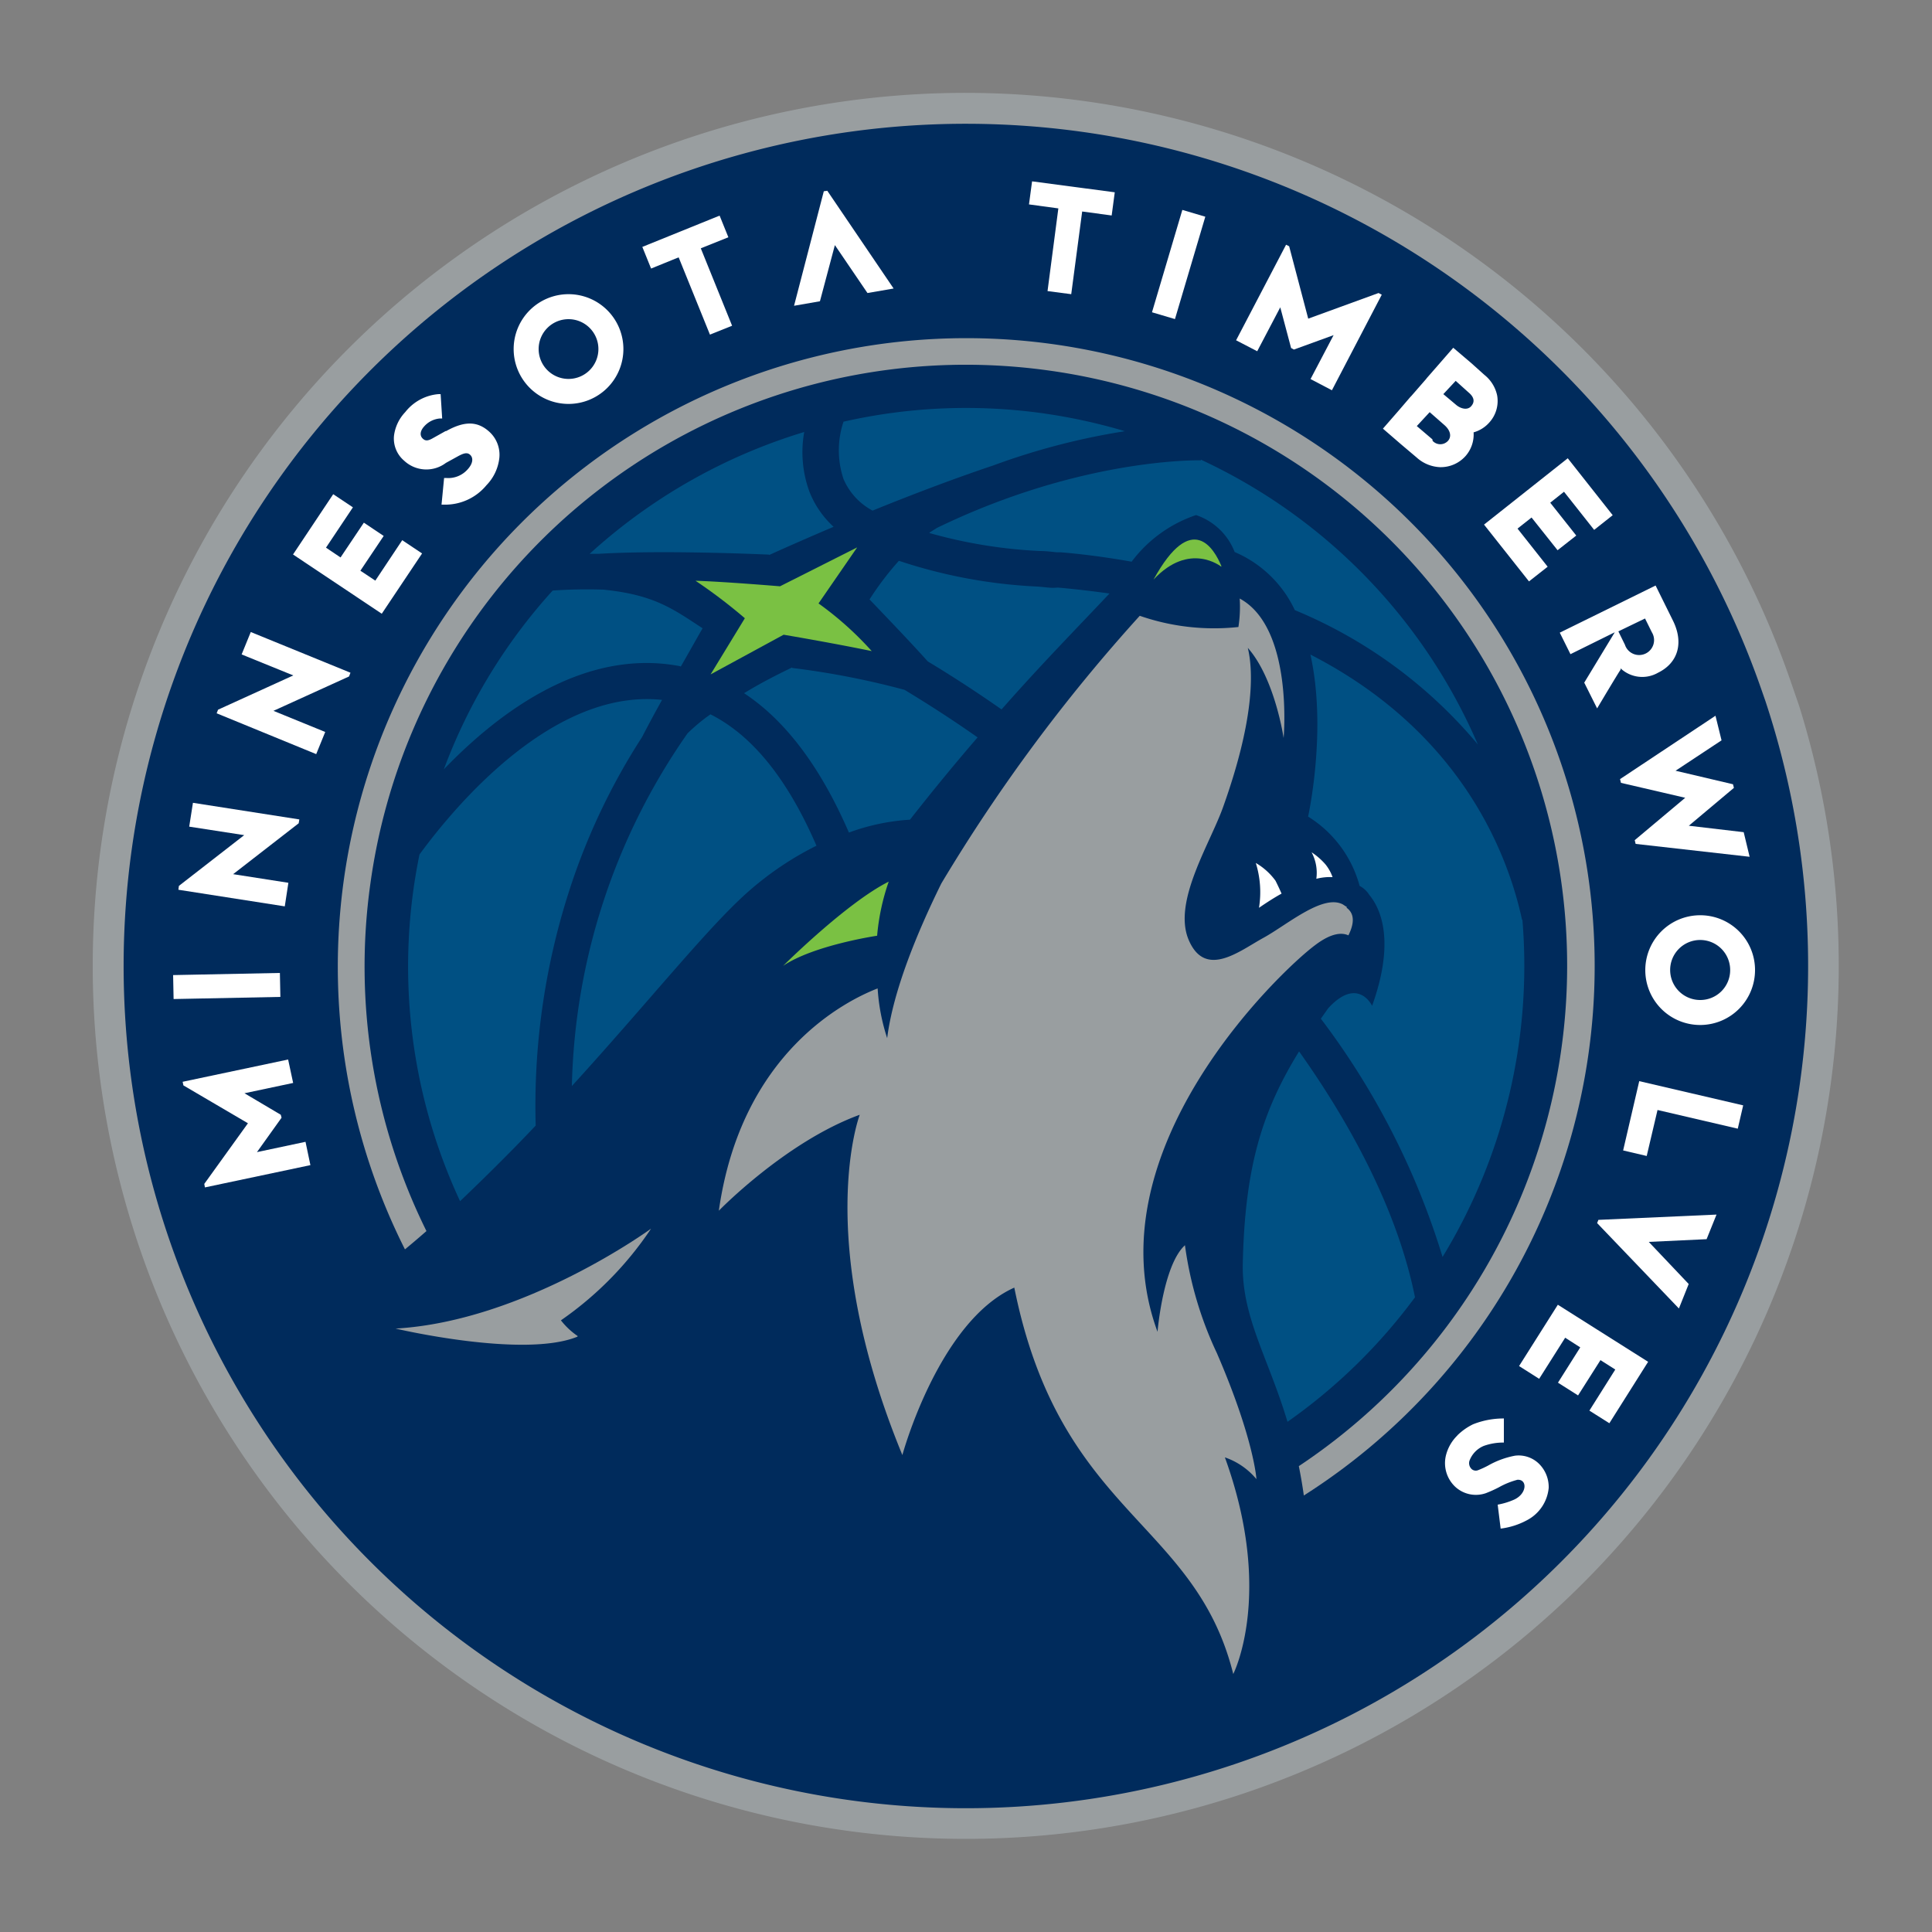 <svg id="Layer_1" data-name="Layer 1" xmlns="http://www.w3.org/2000/svg" viewBox="0 0 150 150"><rect x="0" y="0" width="150" height="150" fill="#808080" stroke="none"/><defs><style>.cls-1{fill:#999ea0;}.cls-2{fill:#002b5c;}.cls-3{fill:#005083;}.cls-4{fill:#7ac143;}.cls-5{fill:#fff;}</style></defs><title>Artboard 1 copy 16</title><path class="cls-1" d="M139.68,54.79l0,0-.69-2A67.84,67.84,0,0,0,75,7.21h0a67.78,67.78,0,1,0,64.68,47.58"/><path class="cls-2" d="M75,140.39a65.39,65.39,0,1,1,61.76-86.84l.31.89h0A65.4,65.4,0,0,1,75,140.39"/><path class="cls-3" d="M81.78,45.64c-.36,0-.78-.07-1.24-.1a39.76,39.76,0,0,1-10.75-2,23.05,23.05,0,0,0-2.28,3c1.17,1.22,3.41,3.56,4.52,4.81,1.91,1.15,3.83,2.4,5.73,3.73,3-3.41,5.72-6.18,8.38-9-1.29-.18-2.63-.34-4-.46Z"/><path class="cls-3" d="M53.4,56.91a49.61,49.61,0,0,0-9,27.41C49.81,78.39,54.24,72.9,57.26,70a24.45,24.45,0,0,1,6.13-4.34c-2-4.62-4.65-8.4-8.23-10.2a13.92,13.92,0,0,0-1.76,1.46"/><path class="cls-3" d="M67.73,39.65c3-1.22,6.25-2.46,9.38-3.51a53.48,53.48,0,0,1,10.22-2.66l-.22-.07a43.75,43.75,0,0,0-5.85-1.28,43,43,0,0,0-15.77.61,7,7,0,0,0,0,4.45,5,5,0,0,0,2.27,2.46"/><path class="cls-3" d="M61.5,51.82c-1.18.57-2.48,1.23-3.73,2,3.52,2.32,6.15,6.23,8.14,10.82a16.6,16.6,0,0,1,4.74-1c1.88-2.4,3.62-4.5,5.25-6.39-1.88-1.32-3.78-2.55-5.67-3.69a62.76,62.76,0,0,0-8.73-1.7"/><path class="cls-3" d="M72.18,41.39a38.05,38.05,0,0,0,8.55,1.39c.49,0,.93.06,1.31.1l.31,0c1.36.11,3.27.33,5.51.73a10.39,10.39,0,0,1,5-3.62,4.89,4.89,0,0,1,3,2.87,9.1,9.1,0,0,1,4.67,4.51,36.9,36.9,0,0,1,14.21,10.43,43.24,43.24,0,0,0-21.5-22.11v.05c-.12,0-9.23-.22-20.5,5.25l-.59.37"/><path class="cls-3" d="M118.17,71.41c-1.11-5.14-4.74-14.6-16.43-20.59,1.31,5.89-.18,12.58-.18,12.58a9.11,9.11,0,0,1,4,5.38,2,2,0,0,1,.76.71c.9,1.09,2,3.62.21,8.6,0,0-1.09-2.32-3.4.18l-.58.82A59.15,59.15,0,0,1,112,97.59a43.43,43.43,0,0,0,6.2-26.18"/><path class="cls-3" d="M41.59,87.37A54.43,54.43,0,0,1,44.1,69.45a50.45,50.45,0,0,1,5.76-12.24c.33-.65.88-1.68,1.54-2.87-8.34-.89-15.9,8-18.83,12a43.17,43.17,0,0,0,3.15,26.92c2-1.91,4-3.89,5.87-5.87"/><path class="cls-3" d="M96.49,98.11c-.09,4.15,2,7.35,3.47,12.28a43,43,0,0,0,9.9-9.67c-1.25-6.2-4.5-12.75-9-19.09-2.83,4.59-4.21,8.91-4.37,16.48"/><path class="cls-3" d="M59.72,43.09c1.41-.64,3.12-1.39,5-2.19a7.33,7.33,0,0,1-1.87-2.71,8.9,8.9,0,0,1-.41-4.65A43.4,43.4,0,0,0,45.78,43h.67c4.1-.25,9.94-.08,13.27.06"/><path class="cls-3" d="M52.84,51.78c.58-1,1.17-2.07,1.71-3-2.3-1.5-3.74-2.6-7.7-3a38.71,38.71,0,0,0-3.94.07,42.94,42.94,0,0,0-8.45,13.88c4.4-4.57,11-9.43,18.38-8"/><path class="cls-4" d="M66.55,42.5l-3,4.35a25.49,25.49,0,0,1,4.13,3.7c-3.26-.67-6.84-1.27-6.84-1.27l-5.67,3.08L57.83,48A40.75,40.75,0,0,0,54,45.09c2.26.07,6.56.43,6.56.43Z"/><path class="cls-4" d="M69,68.45a17.19,17.19,0,0,0-.9,4.2s-4.93.73-7.3,2.34c0,0,4.92-4.9,8.2-6.54"/><path class="cls-5" d="M102.2,68.23a4.25,4.25,0,0,1,1.26-.13,3.35,3.35,0,0,0-.56-1,5.26,5.26,0,0,0-1.07-.93,3.39,3.39,0,0,1,.37,2.06"/><path class="cls-5" d="M97.75,70.48c.64-.44,1.22-.81,1.75-1.1-.1-.23-.25-.56-.47-1A5,5,0,0,0,97.5,67a7.62,7.62,0,0,1,.25,3.47"/><path class="cls-1" d="M44.83,103.78c-4.19,1.71-14.12-.63-14.12-.63,10-.57,19.84-7.76,19.84-7.76l0,0a26.61,26.61,0,0,1-7,7.12,5.72,5.72,0,0,0,1.3,1.22"/><path class="cls-4" d="M94.82,44S92.36,42,89.56,45c3-5.46,4.73-2.33,5.26-1.07"/><path class="cls-1" d="M104.58,70.43l-.32-.21c-1.56-.83-4.35,1.6-6.18,2.6S93.6,76,92.3,73,94,65.45,95,62.55c2.28-6.42,2.37-10.2,1.88-12.25,2.11,2.39,2.78,7,2.78,7s.78-8.57-3.41-10.83a10.17,10.17,0,0,1-.1,2.21h0a17.6,17.6,0,0,1-7.66-.87A131.26,131.26,0,0,0,73.08,68.6c-1.89,3.84-3.74,8.34-4.2,12a15.31,15.31,0,0,1-.74-3.86c-2.4.93-10.58,4.94-12.33,17.26,0,0,5.2-5.36,10.94-7.45,0,0-3.64,9.53,3.31,26.42,0,0,2.81-10.36,8.69-13,3.56,17.68,14,18,17,30,0,0,3.19-6.23-.65-16.82a5.51,5.51,0,0,1,2.45,1.69s-.18-3.1-3.07-9.78A28.52,28.52,0,0,1,92,96.68c-1.7,1.54-2.13,6.72-2.13,6.72-5.18-14.05,9.53-28,12.21-30,1.31-1,2.12-1,2.61-.78.5-1,.45-1.72-.15-2.15"/><path class="cls-1" d="M113.89,45.54A48.8,48.8,0,0,0,31.44,97c.56-.46,1.12-.94,1.67-1.42a46.29,46.29,0,0,1-4.35-27A46.66,46.66,0,0,1,81.38,28.76a46.65,46.65,0,0,1,19.46,85.07q.22,1.08.39,2.28a48.71,48.71,0,0,0,12.66-70.57"/><path class="cls-5" d="M44.14,22.84A4.26,4.26,0,1,0,48.4,27.1a4.26,4.26,0,0,0-4.26-4.26m0,6.58a2.32,2.32,0,1,1,2.32-2.32,2.32,2.32,0,0,1-2.32,2.32"/><path class="cls-5" d="M34.59,33.47l-1,.56c-.37.21-.58.22-.79,0s-.19-.56.12-.91h0a1.83,1.83,0,0,1,1.25-.63l.16,0-.12-1.89h-.17A3.67,3.67,0,0,0,31.46,32a3.25,3.25,0,0,0-.87,1.83,2.25,2.25,0,0,0,.79,1.94,2.52,2.52,0,0,0,3.24.17l.89-.49c.47-.26.76-.36,1-.13s.23.65-.21,1.13a0,0,0,0,1,0,0,2,2,0,0,1-1.66.66h-.16l-.2,2.07h.17a4.15,4.15,0,0,0,3.32-1.51l0,0a3.6,3.6,0,0,0,1-2.13A2.41,2.41,0,0,0,38,33.53c-.92-.84-1.93-.86-3.36-.06"/><rect class="cls-5" x="13.74" y="75.53" width="8.29" height="1.86" transform="matrix(1, -0.02, 0.02, 1, -1.81, 0.45)"/><polygon class="cls-5" points="29.64 47.65 32.77 42.97 31.23 41.94 29.14 45.08 27.98 44.31 29.79 41.61 28.25 40.58 26.44 43.28 25.31 42.52 27.4 39.39 25.87 38.37 22.75 43.05 29.64 47.65"/><polygon class="cls-5" points="56.84 25.29 54.41 19.28 56.55 18.42 55.87 16.74 49.87 19.17 50.55 20.85 52.69 19.98 55.12 25.98 56.84 25.29"/><polygon class="cls-5" points="22.77 52.44 16.93 55.1 16.82 55.38 24.55 58.55 25.25 56.83 21.23 55.19 27.1 52.52 27.21 52.23 19.47 49.07 18.76 50.81 22.77 52.44"/><polygon class="cls-5" points="18.96 64.84 13.89 68.78 13.85 69.08 22.11 70.37 22.39 68.54 18.1 67.87 23.19 63.92 23.24 63.62 14.98 62.33 14.69 64.18 18.96 64.84"/><rect class="cls-5" x="87.37" y="19.61" width="8.29" height="1.86" transform="translate(45.81 102.44) rotate(-73.49)"/><polygon class="cls-5" points="134.92 87.63 135.34 85.82 127.27 83.94 126.02 89.32 127.85 89.75 128.69 86.18 134.92 87.63"/><path class="cls-5" d="M132,71.06a4.26,4.26,0,1,0,4.26,4.25A4.25,4.25,0,0,0,132,71.06m0,6.58a2.33,2.33,0,1,1,2.33-2.33A2.32,2.32,0,0,1,132,77.64"/><polygon class="cls-5" points="115.22 40.73 118.71 45.14 120.16 44 117.82 41.04 118.91 40.18 120.93 42.72 122.38 41.58 120.36 39.03 121.43 38.18 123.77 41.14 125.21 40 121.72 35.58 115.22 40.73"/><polygon class="cls-5" points="120.95 101.3 117.94 106.06 119.5 107.05 121.52 103.86 122.69 104.61 120.96 107.35 122.52 108.34 124.26 105.6 125.41 106.33 123.4 109.52 124.95 110.5 127.96 105.73 120.95 101.3"/><polygon class="cls-5" points="83.17 22.84 84.02 16.42 86.31 16.73 86.55 14.93 80.13 14.08 79.89 15.87 82.17 16.18 81.33 22.6 83.17 22.84"/><polygon class="cls-5" points="128.01 96.42 132.5 96.21 133.27 94.3 124.1 94.71 124 94.96 130.35 101.59 131.11 99.69 128.01 96.42"/><polygon class="cls-5" points="101.57 24.74 100.1 19.16 100.09 19.12 99.85 19 95.97 26.42 97.61 27.27 99.4 23.86 100.24 27.02 100.46 27.14 103.54 26.02 101.75 29.43 103.41 30.3 107.28 22.88 107.03 22.75 101.57 24.74"/><polygon class="cls-5" points="19.25 87.21 15.88 91.89 15.86 91.92 15.91 92.19 24.1 90.46 23.72 88.65 19.95 89.45 21.86 86.78 21.8 86.55 18.98 84.88 22.76 84.08 22.37 82.26 14.18 83.99 14.24 84.27 19.25 87.21"/><polygon class="cls-5" points="131.12 64.11 134.62 61.17 134.55 60.89 130.09 59.84 133.66 57.48 133.19 55.57 125.78 60.49 125.85 60.78 130.84 61.94 126.92 65.23 126.99 65.52 135.84 66.52 135.38 64.61 131.12 64.11"/><path class="cls-5" d="M125.82,51.89a2.46,2.46,0,0,0,2.91.34c1.55-.76,2-2.3,1.18-4l-1.37-2.77-7.44,3.66.83,1.67,3.44-1.7L123,53l1,2s1.7-2.86,1.82-3m.35-1.92-.52-1.06,2.07-1,.53,1.07a1.16,1.16,0,1,1-2.08,1"/><path class="cls-5" d="M114.4,33.57a2.53,2.53,0,0,0,1.24-.78,2.48,2.48,0,0,0,.6-2.08,2.77,2.77,0,0,0-1-1.61l-1-.9L112.83,27l-1.22,1.4-.83.95-.06.08-1.15,1.32-.07.07-.91,1.06-1.22,1.4,1.4,1.21L110,35.53a2.87,2.87,0,0,0,1.8.74,2.58,2.58,0,0,0,2-.88,2.54,2.54,0,0,0,.61-1.82m-1.39-4,1,.9c.44.37.5.73.2,1.07s-.83.18-1.16-.1l-1-.84Zm-1.81,4.54L110,33.08,111,32l1.14,1c.47.41.58.89.28,1.23a.81.81,0,0,1-1.19,0"/><path class="cls-5" d="M113.14,111.45a4.62,4.62,0,0,1,1.23-.87,6.38,6.38,0,0,1,2.39-.45V112a4.48,4.48,0,0,0-1.56.26,2,2,0,0,0-1.11,1.15.63.63,0,0,0,.16.64.48.48,0,0,0,.52.09,7.07,7.07,0,0,0,.76-.35,6.75,6.75,0,0,1,2.09-.77,2.26,2.26,0,0,1,1.85.61,2.54,2.54,0,0,1,.77,1.89,3.16,3.16,0,0,1-1.67,2.5,5.77,5.77,0,0,1-2.06.66l-.23-1.86a5.49,5.49,0,0,0,1.3-.4c1-.48,1-1.58.23-1.53a6.13,6.13,0,0,0-1.45.59,9.75,9.75,0,0,1-1,.45,2.36,2.36,0,0,1-2.39-.51,2.52,2.52,0,0,1-.69-2.49,3.27,3.27,0,0,1,.88-1.49"/><polygon class="cls-5" points="64.82 19.03 67.35 22.75 69.38 22.4 64.23 14.81 63.96 14.85 61.65 23.74 63.66 23.39 64.82 19.03"/></svg>